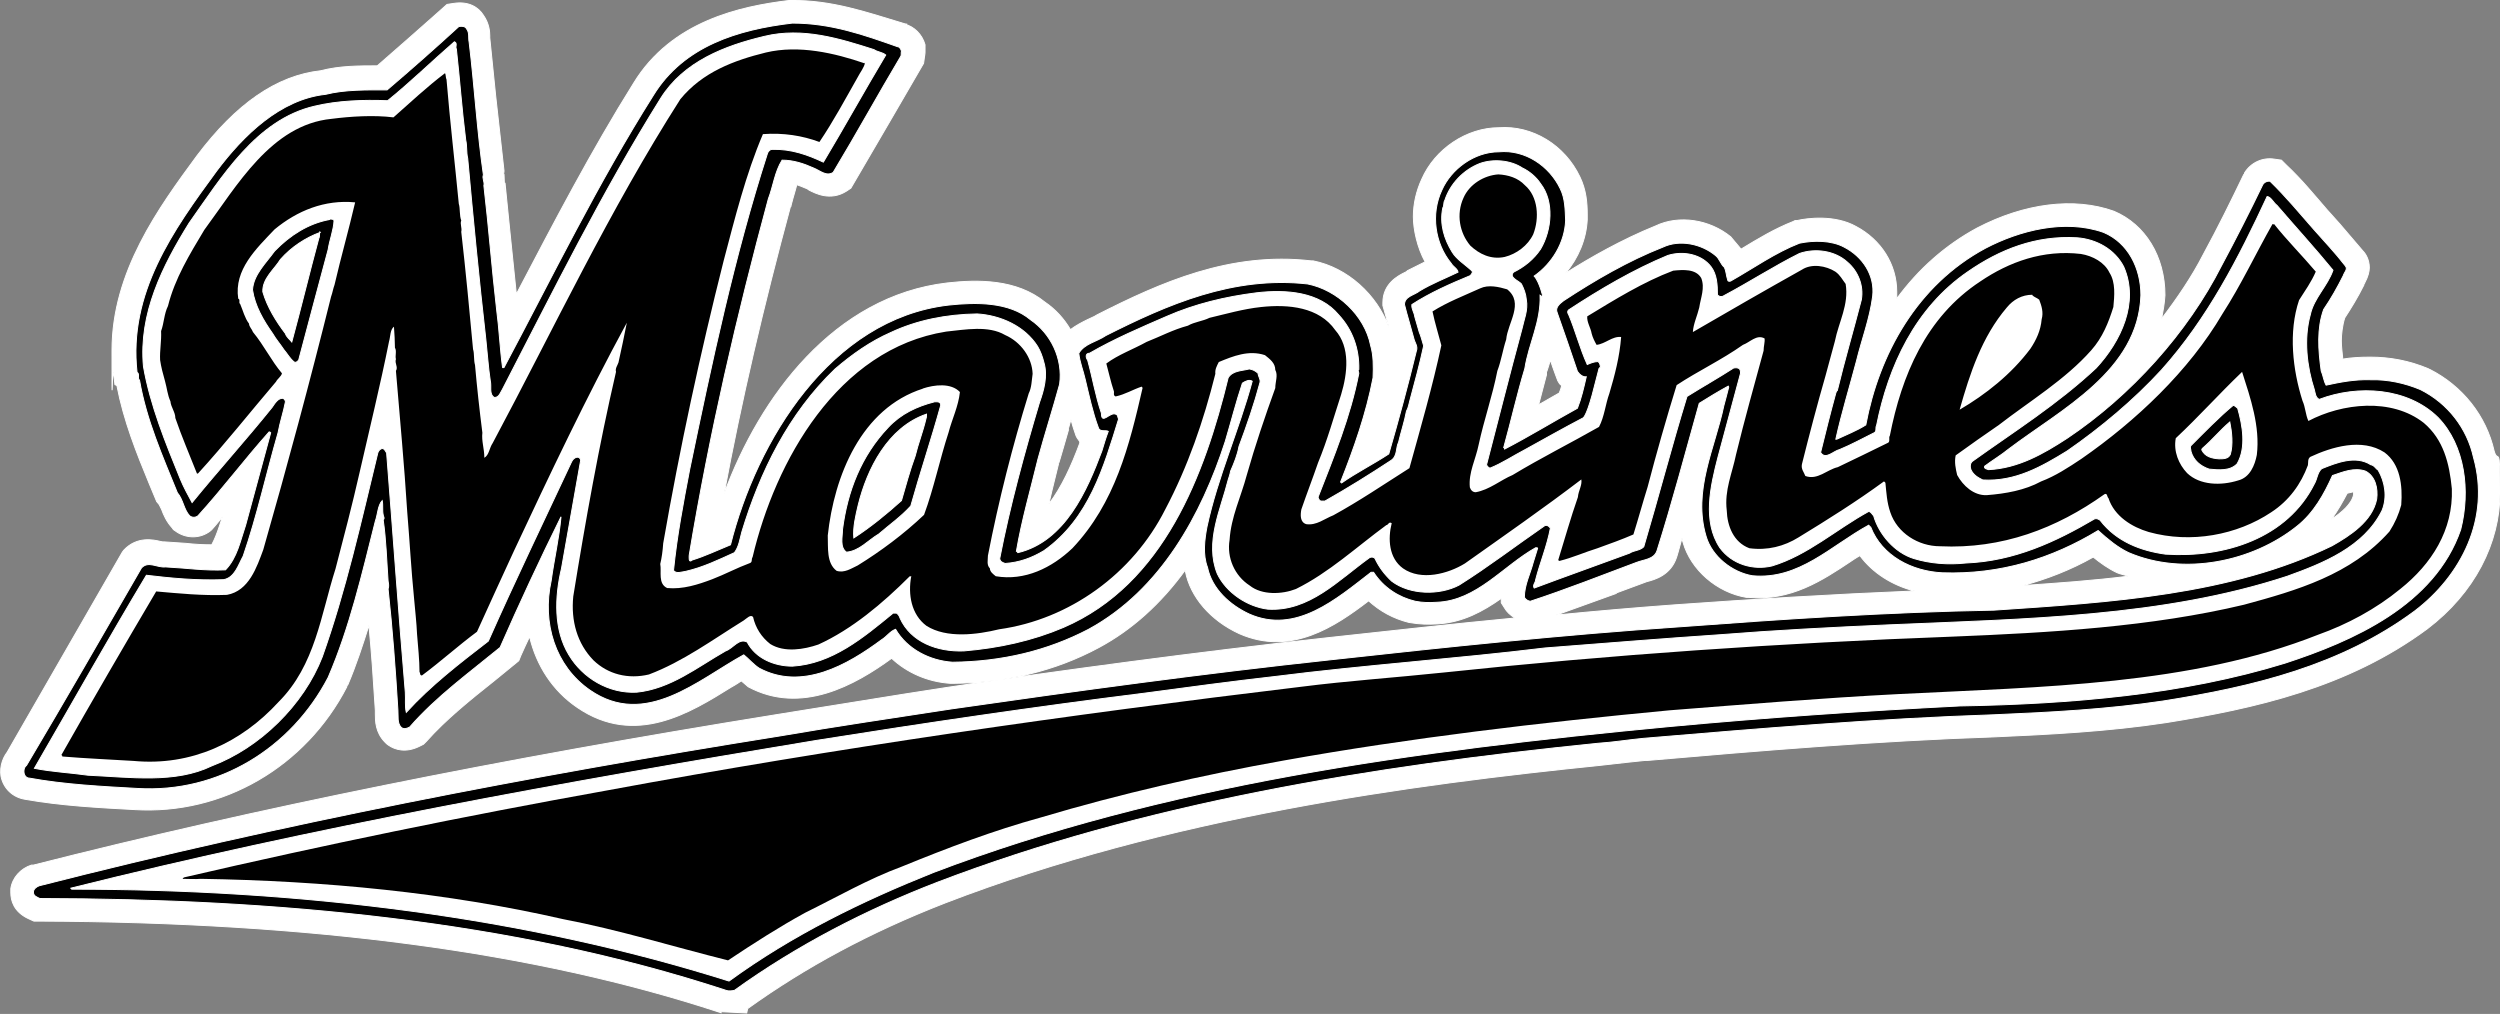 <svg id="_レイヤー_1" xmlns="http://www.w3.org/2000/svg" viewBox="0 0 508.9 206.4"><rect x="0" y="0" width="508.9" height="206.4" fill="#808080" stroke="none"/><defs><style>.cls-2{fill:#fff;stroke:#fff;stroke-width:.2px}</style></defs><path class="cls-2" d="M161 .1h-.4c-9.9 1.2-23.9 4.2-31.6 16.8-8.7 13.9-16.3 28.5-23.7 42.6l-.2.3c-.4-3.6-2.3-22.6-2.3-22.6v1.6c-.1 0-.2-3.3-.2-3.3 0-.1-.3 1.7-.3 1.7l.3-2.4-1.7-15.3-1.2-11.8v-.2-.2c0-.8-.1-2.5-1.3-4.2-1-1.6-3-2.9-6.1-2.4L91 .9l-2.7 2.4s-9.5 8.4-11.5 10.1c-3.7 0-7.7 0-11.5 1-9 1-17.2 6.7-25.2 17.3-7.8 10.6-17.3 23.6-17.3 39.6s0 3 .3 4.6l.3 2.4s.3.1.4.2c1.4 7.2 4 13.7 6.6 20l1.5 3.6.5.6.5 1c.4 1.1 1 2.5 2.2 3.8l.2.3.3.2c2.2 1.7 5.2 1.7 7.3 0l.3-.3s1.4-1.6 2.1-2.5c-.2.5-.6 1.8-.6 1.8-.5 1.5-1 2.8-1.6 3.9-1.8 0-3.5-.1-5.3-.3l-4.4-.3h-.3l-.5-.1c-1.3-.3-4.7-1.1-7.4 1.8l-.3.4-23.6 41 .7-.9C.6 153.9-.1 156 .2 158c.5 2.5 2.4 4.3 4.9 4.7 7.3 1.3 14.9 1.7 22.3 2.1 17.9 1.1 34.8-8.7 43.2-25v-.2l.2-.2c1.7-4 3-8 4.3-12.1.5 5.2.9 10.8 1.3 17.3v.7c0 1.4 0 3.8 2 5.8l.3.3.4.3c1.3.9 3.5 1.6 6.3.2l.8-.4.6-.6c4-4.5 9-8.5 13.9-12.4l4.9-4 .4-1c.6-1.4 1.2-2.6 1.8-3.9 1.4 5.9 4.7 11 9.7 14.4 11.8 8.1 23.1 1 31.3-4.1 0 0 1.1-.6 2.1-1.3.5.4 1.4 1.2 1.4 1.2 10.8 5.8 21.8-.4 29.2-5.8 3.1 2.9 7.3 4.8 12 5.1h.4c10.8-.1 20.9-2.5 29.8-7.3 6.7-3.6 12.6-8.9 17.6-15.8v.3c1 5.2 5.1 10 11 12.7 10.5 4.6 19.5-1.5 26.3-6.7 2.3 2.1 5 3.6 8.2 4.4 2.3.4 3.9.4 5.8.3 5.2-.3 9.3-2.6 13-5.2v.9l.7 1.1c.4.7 1.1 1.4 2.1 2-12.6 1.2-25.2 2.6-38 4-27.3 3-54.4 6.7-77.4 10.1l-9 1.4-26.1 4.2C101.5 154.6 52 164.6 6.8 176.1h-.4c-2.2.7-3.9 2.6-4.2 4.8v.8c0 1.6.6 3.9 3.6 5.3l1.1.5H8c55.5.2 100.8 6.2 138.3 18.5l.6.2-.8-.3 5.9.3.2-.9c11.7-8.4 24.8-15.5 40.2-21.5 45.4-17.5 95.1-24.1 133.3-28l5.3-.6 3.8-.4h.5c23-2 46.9-4 70.6-4.8 11.3-.5 23.2-1.1 35-2.9 18.1-2.9 37-7.1 53.2-19.1 9.6-7.3 14.8-17.4 14.8-27.8s-.4-5.6-1.2-8.4c-1.6-7.1-6.4-13.2-13.1-16.6h-.1l-.1-.1c-4-1.7-8-2.4-11.9-2.4-2 0-3.9.1-5.6.4-.1-1.2-.3-2.5-.3-3.7s.2-3.2.7-4.7c1.3-2 2.6-4.1 3.9-6.7v-.2c.1 0 .2-.2.2-.3.6-1.1.9-2.2.9-3 0-1.7-.8-2.9-1.3-3.4l-4.7-5.5-1.7-1.9-.9-1c-2.6-3-5.2-6.2-8.3-9.1l-1-1-1.4-.2c-2.4-.4-4.8.7-6.1 2.8v.2c-.1 0-.2.2-.2.2-2.5 5.2-5.2 10.7-8.2 16.2-2.3 4.5-5.3 8.9-8.5 13.1.3-1.5.6-3.1.7-4.8 0-7.9-4-14.4-10.4-17.1-8.1-2.9-18.2-1.6-27.8 3.4-6.5 3.5-12 8.4-16.4 14.4v-1.4c0-5.6-3.2-10.6-8.3-13.3-4.3-2.4-9.9-1.7-12-1.2h-.4l-.4.2c-3.8 1.5-7.1 3.5-10.4 5.5l-.2.1-2.1-2.5c-4.3-3.5-10.5-4.5-15.3-2.2-6.9 2.8-13.2 6.4-18.3 9.6 2.6-3.1 4.2-6.9 4.4-10.9v-.2-.8c0-2.4-.2-5-1.5-7.7-3.1-6.5-9.7-10.5-16.5-10-6.5 0-13 4.3-15.7 10.5-1.1 2.4-1.7 5-1.7 7.6s.8 6.3 2.4 9.2l-3.6 1.8-.2.2-.4.2c-1.2.6-4.4 2.2-4.4 6.1v.6s1.2 4.2 1.2 4.4c-2.4-6.6-8.4-12.1-15.4-13.5h-.4c-16.5-1.9-30.6 4.4-43.6 11l-.5.3-1.5.7c-1 .5-2.2 1.1-3.4 2-1.3-2.2-3-4.1-5.2-5.6-5.8-4.7-13.7-4.6-19.9-3.9-23 2.7-38.1 23.1-45.4 42.9 3.5-18.8 8-38.1 13.6-58.8v.4c-.1 0 .9-3.4.9-3.4.1-.4.2-.7.3-1.1.6.2 1.1.4 1.8.7.2 0 .7.4.7.4 1.2.6 4.3 2.3 7.6.2l.9-.6 8-13.7 6.8-11.7c0-.1.3-2.1.3-2.1l-.2.9.2-1V9.1c-.6-2.1-2.2-3.7-4.2-4.2h.5c0 .1-.9-.2-.9-.2C176.4 2.5 169.3 0 161 .1zM61.3 46.2v0zM291 55.5c.1.2.2.4.4.5l-.4-.6zm-8 13.2V68.7zm31.8 7.6v-.6c.1 0 .4-1.2.8-2.4.5 1.6 1.5 4.2 1.5 4.2l.3.5c.1.2.3.3.5.5-.1.5-.3 1-.5 1.5-1.6.9-3.7 2.1-4.2 2.4.7-2.6 1.6-6.1 1.6-6.1zm-130.3 6.8zm32.9 4.4s.4-1.3.6-2.1c.3 1.1.6 2.1 1 3.2.1.3.4.8.8 1.3v.3c-1.7 4.6-3.7 9-6.3 12.4.2-.9.4-1.7.6-2.6l1.4-5.7c0 .2 2-6.8 2-6.8zm234 7.1zm27.7 5.5V100.7c-.4 1.9-2.4 3.6-4.5 5 1.3-1.8 2.3-3.6 3.2-5.3.5-.1.9-.2 1.3-.3zM329 120.7l5.4-2 .8-.3c1.6-.4 4.9-1.3 6.1-5 0 0 .5-1.6 1.1-3.9 0 .3.1.6.2.9 1.6 5.6 6.9 10.2 12.9 11.2h.4c8.6.8 15.1-3.5 20.8-7.3 0 0 1-.7 1.9-1.2 2.6 3.5 6.5 6 11.1 7.2-16.8.7-33.2 1.7-48.5 2.8-8.2.6-16.3 1.3-24.4 2.1 4.7-1.7 12.2-4.4 12.2-4.4zm97.1-7.3c1.5 1.2 3 2.3 4.9 3.2.7.3 1.5.4 2.2.7-7.1.9-14.4 1.4-21.5 1.9 4.9-1.3 9.8-3.2 14.4-5.8z"/><path d="M313.5 60.1c.2 5.4-2.3 9.8-3.1 14.9-1.6 5.3-2.8 10.7-4.3 16.1.1.1.2.2.2.3 5-2.6 9.9-5.6 14.8-8.3.8-2 1.3-4.2 1.8-6.4-.7 0-1.4-.5-1.8-1.1-1.3-3.9-2.7-7.9-4.1-11.8-.5-1.1.5-1.9 1.3-2.5 6.4-4.2 13.1-8.1 20.2-11 3.4-1.6 7.8-.7 10.7 1.7.8.6 1 1.7 1.8 2.4.4.8.4 1.8.7 2.6 0 .3.4.3.6.2 4.6-2.6 9.1-5.8 14-7.7 2.9-.6 6.5-.6 9.1.8 3.7 1.9 6.3 5.7 5.8 10-.6 4.6-2.2 8.7-3.3 13.2-1.4 5.3-3 10.4-4.2 15.9h.2c1.9-.9 4-1.7 5.9-2.9 2.7-14.4 10.4-28.5 24.4-36 6.9-3.6 16.1-6 24-3.2 5 2.1 7.6 7.3 7.6 12.8-.5 15.4-16.2 23.2-26.9 31.3-1.6 1.3-3.3 2.3-4.9 3.5-.2.5.5.6.8.7 6-.3 11.1-3.2 16-6.4 13-8.7 24.5-21.5 31.4-35.1 2.9-5.4 5.7-10.9 8.4-16.5.3-.5.9-.8 1.5-.7 3.2 3.1 6 6.5 8.9 9.8 2.2 2.5 4.4 4.8 6.4 7.4.6.7-.2 1.3-.4 2-1.2 2.4-2.5 4.7-4 6.9-1.4 3.9-1.1 8.2-.5 12.5.4.9.5 2 1 2.9 2.8-.6 5.7-1.2 9-1.1 3.6-.1 7.1.7 10.2 2 5.6 2.8 9.5 7.9 10.8 13.8 3.5 12.4-2.5 24.1-12 31.3-15 11-32.8 15.4-51.2 18.3-11.4 1.7-22.7 2.3-34.4 2.8-24 .8-47.6 2.8-71.4 4.8-3.1.3-6.1.8-9.2 1-46.4 4.7-92.4 12.2-134.5 28.3-14.5 5.6-28.5 12.8-41.3 22-.5.1-1.2.2-1.7 0C104.3 187.3 56 183 8.1 182.9c-.6-.3-1.3-.5-1.3-1.3 0-.6.6-1.1 1.2-1.3 49.3-12.6 99.5-22.3 150.8-30.5 11.6-2 23.2-3.7 34.9-5.5 25.7-3.7 51.2-7.2 77.2-10 23.6-2.6 47.2-5.1 70.9-6.7 21.4-1.6 42.4-3 64.1-3.4 23.8-1.6 48.2-3.1 68.8-13.1 3.7-2.1 8.2-5 9.1-9.5.3-2.2-.3-4.7-2.3-5.7-2.3-.8-4.6.2-6.7.9-1.7 3.8-3.8 7.6-7.2 10.3-9.1 7.3-23.1 10.2-34.3 5.4-2.3-1.1-4.2-2.7-6.2-4.5-9.4 5.7-19.9 9-31.7 8.6-6.2-.3-12.3-3.4-14.6-9.3-.2 0-.3-.3-.4-.4-7.7 4.2-14.2 11.1-23.7 10.2-4.1-.7-8.2-3.9-9.4-8-2.8-9.3 1.8-18 3.6-26.6.3-1.2.7-2.5 1-3.8q0-.1-.1-.2c-2 1.1-4 2.3-5.9 3.5-2.8 10-5.5 20.2-8.6 30-.6 1.8-2.7 1.8-4.2 2.4-7.2 2.7-14.3 5.5-21.6 7.9-.5-.1-.9-.3-1.2-.8 0-2.5 1.2-4.8 1.8-7.1.3-1 .6-1.9.9-2.9h-.4c-6.6 3.7-12 10.7-20.1 11.2-1.6 0-2.8 0-4.4-.2-3.4-.8-6.5-2.8-8.5-5.9 0-.1-.4-.1-.5 0-7 5.4-15.3 12.7-24.8 8.5-3.9-1.8-7.6-5.1-8.5-9.5-1-2.6-.6-5.7-.1-8.3 2.2-10.2 6.5-19.6 9.2-29.6-.6-.4-1.4.1-2 .4-1.3 3.9-2.3 7.9-3.5 11.9-4.8 14.8-13.1 30.2-27.8 38.2-8.4 4.4-17.7 6.6-27.7 6.7-4.6-.3-9.2-2.6-11.6-6.7-1.1.4-1.8 1.5-2.8 2.1-7 5.2-16.3 10.5-25 5.8-1.2-.8-2.1-1.9-3.1-2.7-9.3 5.1-20 15-31.3 7.2-7.1-4.9-9.8-13.7-7.9-22.3.6-4.4 1.6-8.6 2-12.9-4.3 8.7-8.5 17.7-12.4 26.6-6.2 5.1-13 10-18.4 16.2-.6.3-1.1.5-1.7.1-.9-.9-.6-2.3-.7-3.5-.5-8.3-1.1-16.4-2-24.7.2-.6.1-1 0-1.6-.3-4.2-.4-8.4-1-12.5.4-.3 0-.7 0-1-.2-.9 0-2-.2-2.9-.9 1-.9 2.8-1.4 4.2-2.7 10.7-5.2 21.6-9.6 31.8-7.5 14.4-22.3 23.6-38.8 22.6-7.2-.4-14.9-.8-22-2.1-.6 0-1-.5-1.1-1-.1-.6 0-1.2.5-1.6 7.9-13.3 15.6-26.7 23.4-40.2 1.4-1.5 3.2 0 4.9-.2 4.1.2 7.9.8 12.2.6 2.4-2.5 3-5.9 4.1-9.1 1.7-6.3 3.4-12.6 5.1-18.8-.1 0-.2-.2-.3-.2-5 5.6-9.5 11.5-14.5 17.1-.5.4-1.2.4-1.7 0-1.2-1.3-1.3-3.3-2.5-4.7-3-7.4-6.3-14.8-7.7-22.9-.5-.4.1-1.3-.5-1.6-1.8-16.1 7.3-28.9 16.2-41 5.4-7.2 12.9-14.6 22.2-15.6 3.9-1 8.6-.9 12.5-.9 4.7-4 9.8-8.5 14.6-12.9.6-.1 1.3-.1 1.6.5.6.8.3 1.8.5 2.7 1.1 9.1 1.6 18 2.9 27-.3.7.3 1.4.1 2.2 1 8.6 1.6 16.6 2.6 25.3.5 3.7.7 8.1 1.2 11.8.1 0 .2-.1.3-.1 9.9-18.6 19.1-37.5 30.4-55.4 6.2-10.1 17.3-13.4 28.3-14.7 7.9 0 14.6 2.4 21.4 4.8.4.1.7.5.8.9-.1.3 0 .7-.1 1-4.7 7.9-9.1 15.9-13.8 23.7-1.4.9-2.7-.4-4-.9-2-.9-4.1-1.6-6.4-1.6-1.5 2.4-1.8 5.3-2.8 7.9-6.4 23.7-12 47.8-16.1 72.5 0 .3-.2 1.7.6 1 2.6-.8 5.1-2 7.8-3.1 5.3-21.1 20.3-46 44.4-48.8 5.6-.6 12.3-.7 16.7 3 4.1 2.8 6.6 7.9 5.9 13.1-1.4 5.1-3 10.1-4.4 15.2-1.5 6.2-3.3 12.4-4.4 18.8.1 0 .2.2.3.3 9.6-2.3 14.1-12.7 17.1-20.7.4-1.3.8-2.7 1.3-4-.5-.3-1.7.2-2-.7-1.2-3.2-1.9-6.6-2.7-9.9-.4-1.8-1.1-3.4-1.3-5.3 1.2-2 3.6-2.3 5.5-3.6 12.5-6.3 25.9-12.3 41.1-10.5 6 1.2 11.6 6.4 12.8 12.5.6 2 .6 4.3.5 6.6-1.4 7.3-3.9 14.4-6.6 21.2 0 .1.1.1.2.2 3-2.1 6.4-3.8 9.6-5.9 2-6.9 3.9-13.9 5.6-20.9.4-1-.3-1.7-.5-2.6-.6-2.3-1.3-4.5-1.9-6.9 0-1.7 2-1.9 3.1-2.8 2.5-1.5 5.1-2.5 7.8-3.8-.1-.7-1-1.1-1.4-1.8-3.3-4-4.2-10-1.9-14.9 1.9-4.3 6.6-7.8 11.6-7.8 5.4-.5 10.3 2.9 12.5 7.5 1 2 1 4.2 1.1 6.5-.2 4.5-2.7 8.7-6.4 11.3 1.1 1.2 1.8 4.3 1.8 4.3zM65.2 47.4c-3 1.1-5.9 3-8.1 5.5-1.3 2.1-3.7 3.9-3.6 6.6.9 3.1 2.7 6 4.6 8.5.2.7 1 1.3 1.3 1.7 1.9-7 3.6-14.1 5.5-21.1.2-.3.1-.9.2-1.3zm123.4 37c-7.9 2.7-12.1 11.2-13.9 18.5-.5 2.1-1.1 4.6-.9 6.7 3.4-2.2 6.7-4.9 9.7-7.6.9-3.1 1.7-6.1 2.8-9.1.6-2.5 1.6-5 2.2-7.6.1-.2.1-.6.1-.8zM453.9 86c-2 1.7-3.5 3.6-5.6 5.4-.1 0-.1.2-.1.3.7 1.4 2.1 1.7 3.5 1.8.9 0 1.9 0 2.3-.9.6-2 .3-4.6-.1-6.6z" fill="#fff"/><path d="M313.5 60.1c.2 5.4-2.3 9.8-3.1 14.9-1.6 5.3-2.8 10.7-4.3 16.1.1 0 .2.2.2.3 5-2.6 9.9-5.6 14.8-8.3.8-2 1.3-4.2 1.8-6.4-.7.1-1.4-.5-1.8-1.1-1.3-3.9-2.7-7.9-4.1-11.9-.5-1.1.5-1.9 1.3-2.5 6.4-4.2 13.1-8.1 20.2-10.9 3.4-1.6 7.8-.7 10.7 1.7.8.6 1 1.7 1.8 2.4.4.8.4 1.8.7 2.6 0 .3.4.3.6.2 4.6-2.6 9.1-5.8 14-7.7 2.9-.6 6.5-.6 9.1.8 3.7 1.9 6.3 5.7 5.8 10-.6 4.6-2.2 8.7-3.3 13.2-1.4 5.3-3 10.5-4.2 15.9h.2c1.9-.9 4-1.7 5.9-2.9 2.7-14.4 10.4-28.5 24.4-36 6.9-3.6 16.1-6 24-3.2 5 2.1 7.6 7.3 7.6 12.8-.5 15.4-16.2 23.2-26.9 31.3-1.6 1.3-3.3 2.3-4.9 3.5-.2.5.5.6.8.7 6-.3 11.1-3.2 16-6.4 13-8.7 24.5-21.5 31.4-35.1 2.9-5.4 5.7-10.9 8.4-16.5.3-.5.9-.8 1.5-.7 3.2 3.1 6 6.5 8.9 9.8 2.2 2.5 4.4 4.8 6.4 7.4.6.7-.2 1.3-.4 2-1.2 2.4-2.5 4.7-4 6.9-1.4 3.9-1.1 8.2-.5 12.5.4.9.5 2 1 2.9 2.8-.6 5.7-1.2 9-1.1 3.6-.1 7.1.7 10.2 2 5.6 2.8 9.5 7.9 10.8 13.8 3.5 12.4-2.5 24.1-12 31.3-15 11.1-32.8 15.4-51.2 18.3-11.4 1.7-22.7 2.3-34.4 2.8-24 .8-47.6 2.8-71.4 4.8-3.1.3-6.1.8-9.2 1-46.4 4.7-92.4 12.2-134.5 28.3-14.5 5.6-28.5 12.8-41.3 22-.5.1-1.2.2-1.7 0C104.3 187.3 56 183 8.1 182.9c-.6-.3-1.3-.5-1.3-1.3 0-.6.6-1.1 1.2-1.3 49.3-12.6 99.5-22.3 150.8-30.5 11.6-2 23.2-3.7 34.9-5.5 25.7-3.7 51.2-7.2 77.2-10 23.6-2.6 47.2-5.1 70.9-6.7 21.4-1.6 42.4-3 64.1-3.4 23.8-1.6 48.2-3.1 68.8-13.1 3.7-2.1 8.2-5 9.1-9.5.3-2.2-.3-4.7-2.3-5.7-2.3-.8-4.6.2-6.7.9-1.7 3.8-3.8 7.6-7.2 10.3-9.1 7.3-23.1 10.2-34.3 5.4-2.3-1.1-4.2-2.7-6.2-4.5-9.4 5.7-19.9 9-31.7 8.6-6.2-.3-12.3-3.4-14.6-9.3-.2-.1-.3-.3-.4-.4-7.7 4.2-14.2 11.2-23.7 10.3-4.1-.7-8.2-3.9-9.4-8-2.8-9.3 1.8-18 3.6-26.6.3-1.2.7-2.5 1-3.8l-.1-.2c-2 1.1-4 2.3-5.9 3.5-2.8 10-5.5 20.2-8.6 30-.6 1.8-2.7 1.8-4.2 2.4-7.2 2.7-14.3 5.5-21.6 7.9-.5-.1-.9-.3-1.2-.8 0-2.5 1.2-4.8 1.8-7.1.3-1 .6-1.9.9-2.9 0-.1-.2-.1-.4-.1-6.6 3.7-12 10.8-20.1 11.1-1.6.1-2.8.1-4.4-.2-3.4-.8-6.5-2.8-8.5-5.9h-.5c-7 5.4-15.3 12.7-24.8 8.5-3.9-1.8-7.6-5.1-8.5-9.5-1-2.6-.6-5.7-.1-8.3 2.2-10.2 6.5-19.6 9.2-29.6-.6-.4-1.4 0-2 .4-1.3 3.9-2.3 7.9-3.5 11.9-4.8 14.8-13.1 30.2-27.8 38.2-8.4 4.4-17.7 6.6-27.7 6.7-4.6-.3-9.2-2.6-11.6-6.7-1.1.4-1.8 1.5-2.8 2.1-7 5.2-16.3 10.5-25 5.8-1.2-.8-2.1-1.9-3.1-2.7-9.3 5.1-20 15-31.3 7.2-7.1-4.9-9.8-13.7-7.9-22.3.6-4.4 1.6-8.6 2-13-4.3 8.7-8.5 17.7-12.4 26.6-6.2 5.1-13 10-18.4 16.2-.6.3-1.1.5-1.7.1-.9-.9-.6-2.3-.7-3.5-.5-8.3-1.1-16.4-2-24.7.2-.6.1-1 0-1.6-.3-4.2-.4-8.4-1-12.5.4-.3 0-.7 0-1-.2-.9 0-2-.2-2.9-.9 1-.9 2.8-1.4 4.2-2.7 10.7-5.2 21.6-9.6 31.8-7.5 14.4-22.3 23.6-38.8 22.6-7.2-.4-14.9-.8-22-2.1-.6 0-1-.5-1.1-1-.1-.6 0-1.2.5-1.6 7.9-13.3 15.6-26.7 23.4-40.2 1.4-1.5 3.2 0 4.9-.2 4.1.2 7.9.8 12.2.6 2.4-2.5 3-5.9 4.1-9.1 1.7-6.3 3.4-12.5 5.1-18.8-.1-.1-.2-.2-.3-.2-5 5.6-9.5 11.6-14.5 17.1-.5.4-1.2.4-1.7 0-1.2-1.3-1.3-3.3-2.5-4.7-3-7.4-6.3-14.8-7.7-22.9-.5-.4.1-1.3-.5-1.6-1.8-16.1 7.3-28.9 16.2-41 5.4-7.2 12.9-14.6 22.2-15.6 3.9-1 8.6-.9 12.5-.9 4.7-4 9.8-8.5 14.6-12.9.6-.1 1.3-.1 1.6.5.6.8.3 1.8.5 2.7 1.1 9.1 1.6 18 2.9 27-.3.7.3 1.4.1 2.2 1 8.6 1.6 16.6 2.6 25.3.5 3.7.7 8.1 1.2 11.7.1.1.2 0 .3 0 9.9-18.6 19.1-37.5 30.4-55.4C139.2 9.3 150.3 6 161.3 4.7c7.9 0 14.6 2.4 21.4 4.8.4 0 .7.5.8.9-.1.3 0 .7-.1 1-4.7 7.9-9.1 15.9-13.8 23.7-1.4.9-2.7-.4-4-.9-2-.9-4.1-1.6-6.4-1.6-1.5 2.4-1.8 5.3-2.8 7.9-6.4 23.7-12 47.8-16.1 72.5 0 .3-.2 1.7.6 1 2.6-.8 5.1-2 7.8-3.1 5.3-21.1 20.3-46 44.4-48.8 5.6-.6 12.3-.7 16.7 3 4.1 2.8 6.6 7.9 5.9 13.1-1.4 5.1-3 10.1-4.4 15.2-1.5 6.2-3.3 12.4-4.4 18.8.1 0 .2.2.3.3 9.6-2.3 14.1-12.7 17.1-20.7.4-1.3.8-2.7 1.3-4-.5-.3-1.7.2-2-.7-1.2-3.2-1.9-6.6-2.7-9.9-.4-1.8-1.1-3.4-1.3-5.3 1.2-2 3.6-2.3 5.5-3.6 12.5-6.3 25.9-12.2 41.1-10.5 6 1.2 11.6 6.4 12.8 12.5.6 2 .6 4.3.5 6.6-1.4 7.3-3.9 14.4-6.6 21.2 0 .1.1.1.2.2 3-2.1 6.4-3.8 9.6-5.9 2-6.9 3.9-13.9 5.6-20.9.4-1-.3-1.7-.5-2.6-.6-2.3-1.3-4.5-1.9-6.9 0-1.7 2-1.9 3.1-2.8 2.5-1.5 5.1-2.5 7.8-3.8-.1-.7-1-1.1-1.4-1.8-3.3-4-4.2-10-1.9-14.9 1.9-4.3 6.6-7.8 11.6-7.8 5.4-.5 10.3 2.9 12.5 7.5 1 2 1 4.2 1.1 6.5-.2 4.5-2.7 8.7-6.4 11.3 1.1 1.2 1.8 4.3 1.8 4.3zM65.2 47.3c-3 1.1-5.9 3-8.1 5.5-1.3 2.1-3.7 3.9-3.6 6.6.9 3.1 2.7 6 4.6 8.5.2.7 1 1.3 1.3 1.7 1.9-7 3.6-14.1 5.5-21.1.2-.3.1-.9.2-1.3zm123.4 37c-7.9 2.7-12.1 11.2-13.9 18.5-.5 2.1-1.1 4.6-.9 6.7 3.4-2.2 6.7-4.9 9.7-7.6.9-3.1 1.7-6.1 2.8-9.1.6-2.5 1.6-5 2.2-7.6.1-.2.1-.6.1-.8zm265.3 1.6c-2 1.7-3.5 3.6-5.6 5.4-.1.1-.1.2-.1.3.7 1.4 2.1 1.7 3.5 1.8.9 0 1.9 0 2.3-.9.6-2 .3-4.6-.1-6.6z" stroke="#fff" stroke-width=".2"/><path class="cls-2" d="M325.8 74.7c-.1-.4-.1-.8-.5-1.1-.8 0-1.5.3-2.2.6-1.5-3.3-2.4-6.9-3.8-10.2 0 0-.4-.5 0-.9 6.4-4.2 13.2-8.2 20.2-11.1 3.2-1 6.9-.2 8.8 2.3 1.2 1.6 1.3 3.7 1.3 5.7.3.4.9.5 1.3.2 5.1-2.7 10.2-6 15.4-8.6 3.2-1.1 7.2-.6 9.8 1.8 2.1 1.8 3.3 4.7 2.8 7.6-1.6 6.2-3.4 12.3-4.9 18.5-.2.1-.2.3-.3.5-1.1 4-2.1 8-3.1 12.1 1 1.6 2.6-.3 3.9-.6 2.4-1 4.6-2.2 7-3.4.6-.3.2-1 .5-1.5 2.4-12 7.8-23.9 18.6-31.3 6.5-4.5 13.8-7.4 22.2-6.9 4 .3 7.7 2.4 9.5 5.9 3.2 7.3-.6 15.2-5.6 20.6-7.9 7.4-16.7 12.9-25.2 19-.5.4-.5 1.2-.3 1.7.5 1.1 1.4 1.6 2.4 2.1 6.6.4 12-2.7 17.2-5.9 6.8-4.7 13.6-10.4 19.2-16.5 9.4-10.5 15.7-22.8 21.5-35.3.8.1 1.3 1.3 2 1.8 3.6 4.2 7.8 8.8 11.4 13.2-1.1 3.2-3.9 5.7-4.6 9-1.4 5-.7 10.7.8 15.3.2.7.2 1.6 1 2 7.9-3 18-2.4 24.2 3.7 5.5 5.7 6.6 14.9 4.6 22.8-5.3 15.4-22 22.7-35.8 27.2-20.8 6.4-43.5 8.3-66.2 8.7-19.6 1-39.9 2.4-59.1 4.2-51.9 4.9-103.1 11.9-149.8 29.7-14.5 5.8-28.7 12.7-41.6 22.1C106.6 186.5 60.9 181 14.6 181c0-.2-.2 0-.2-.2 49.6-12.4 100.5-21.6 151.9-30.1 22-3.5 44.3-6.8 66.7-9.6 8.9-1.2 17.8-2.4 26.6-3.4 18.1-2.3 36.9-3.6 54.9-5.8 11.7-.9 23.8-1.9 35.7-2.7 11.2-.9 23-1.5 34.2-2 27.8-1.2 56-1.6 81.2-9.9 7.2-2.6 15.6-5.9 19.3-13.4 1.1-2.7.6-5.8-.8-8.2-.5-.3-.8-1-1.5-1.1-3.1-2-7-.4-10 .8-.9.8-.9 2.1-1.5 3.1-5.5 11-18.2 15.1-30.3 14.3-5.1-.7-10-2.6-13.3-6.9-.3-.2-.6-.4-1.1-.3-8 4.7-16.4 8.6-26.2 9-3.7.4-7.3.1-10.6-.9-3.9-1.2-7.1-4.9-8.2-8.7-.3-.3-.5-.8-1-.9-6.6 3.6-12.4 8.9-19.7 11.1-3.8.9-8.1-.3-10.6-3.7-3.6-5.4-1.9-12.6-.4-18.4 1.5-5.7 3.1-11.4 4.6-17.1 0-.4 0-1-.6-1.1-.3-.1-.5 0-.8 0-3.1 2-6.3 3.8-9.5 5.8-3.1 10.1-5.8 20.5-8.8 30.6-.8.8-2 .7-2.9 1.3-6.5 2.4-13 4.7-19.4 7.1-.4-.6.3-1.1.3-1.7.9-3.5 2.3-6.8 3-10.5-.3-.4-.8-.8-1.3-.4-5.8 4-11.4 8.3-17.3 12-4 2.1-10 2-13.7-.8-1.5-1.4-2.6-2.9-3.4-4.6-.2-.3-.7-.4-1.1-.2-6.4 4.6-12.3 11-20.7 10.5-4.2-.5-8.5-3.4-10.3-7.2-2.6-6.4.7-13.1 2.2-19.1.2-.6.4-1.2.5-1.8.7-1.6 1.4-3.3 1.7-5 1.6-4.3 3.1-8.6 4.3-13.1.1-.7-.4-1.2-.4-1.8-.5-.5-1.1-.8-1.8-.9-1.5.4-3.4.3-4.3 1.8-4.8 19.7-13.1 42-33.5 50.8-6.3 2.7-13.2 4.2-20.3 4.8-5.4.2-10.8-1.8-13-6.7-.1-.4-.4-.8-.7-1h-.7c-6.1 5-12.4 10.3-20.5 10.8-3.7 0-7.5-1.6-9.2-4.9-1.7-.9-2.9 1.3-4.4 1.8-5.8 3.3-11.2 7.7-18.1 8.4-5.7.3-11-2.9-13.8-7.6-3.1-5.1-2.9-11.7-1.5-17.6 1.3-7.3 2.6-14.7 3.9-22 0-.2-.2-.5-.4-.6-.7-.2-1.3.5-1.5 1-5.7 12.2-11.5 24.2-16.9 36.4-5.7 4.4-11.7 9-16.7 14.5-.3-1.3-.1-2.6-.2-4.1-1.4-16.5-2.5-32.3-3.8-48.7-.2-.3-.4-.8-.8-.9-.5 0-.9.5-1 .9-3.4 14-6.5 28-11.3 41.5-3.8 9.8-12.7 18.5-22.5 22.2-7.4 3.6-16.5 2.3-25.2 1.9-3.5-.5-7.4-.7-10.9-1.4 7.6-13.1 15-26.3 22.8-39.3 5 .6 10.2 1.1 15.7.9 2.3-.4 3-3 4-4.8 2.8-8.1 4.7-16.8 7.1-25.1.4-2.2 1.1-4.2 1.5-6.3 0-.3-.2-.5-.4-.7-1.1-.2-1.8 1.1-2.3 1.8-5.3 6.6-11.1 13-16.3 19.4-.8-1.5-1.7-3.1-2.4-4.8-3-7.4-6.1-14.9-7.5-22.9-1-10.8 3.9-20.5 9.3-29.2 6.6-9.3 13.7-21.1 25.6-23.8 4.6-1.1 9.8-1.3 14.8-1.1 4.6-3.7 9.1-8.1 13.6-12 .7.3.1 1 .4 1.5.7 6.3 1.1 12.1 1.9 18.5.3 1.3.1 2.5.4 3.7 1.1 12.1 2.3 24.6 3.7 36.9.3 2.7.5 5.8.9 8.4.3 1.2-.3 2.7.8 3.4 1 .1 1.3-1.1 1.7-1.7 10.3-19.9 20.2-40 32.2-59.2 4.7-7.5 13.1-10.7 21.1-12.6 7.8-1.9 15.4.5 22.3 2.7.7.5 1.7.5 2.4 1.1-4.3 7.2-8.4 14.6-12.7 21.8-3.2-1.5-6.5-2.7-10.4-2.6-.5 0-.9.5-1 .9-6.7 20.8-11.3 42.5-15.8 64.2-1.3 6.8-2.6 13.6-3.3 20.6.5.8 1.7.3 2.5.2 3.5-.8 6.6-2.3 9.9-3.8.9-1.2 1.1-2.7 1.5-4.2 3.7-12.2 9.5-24.1 19-33.2 3.5-3 7.2-5.6 11.3-7.4 5.3-2.5 11.3-3.7 17.6-3.8 4.8.3 9.7 2.5 12.3 6.6.6 1 1 2.1 1.3 3.3.8 2.7 0 5.6-.9 8.1-3.1 10.4-6 21-8.1 31.8.1.7.6.8 1.1 1 2.9-.2 5.4-1.1 7.9-2.6 9.2-6.5 12.2-17.1 15.2-26.8-.2-.3-.1-.9-.6-1-1.2-.5-2.9 2.3-2.9-.2-1.2-3.5-1.8-7.2-2.8-10.8-.4-.5-.5-1.4.4-1.4 5-2.9 10.4-5.2 15.7-7.5 5.7-2.5 11.9-4 18.3-4.8 6-.7 12.8-.2 16.7 4.5 2.8 3 4.2 6.9 4.1 11.1-.3.2 0 .5 0 .8-1.7 8.8-5.1 17-8.3 25.2.1.3.2.7.6.8h.8c4.6-2.6 9.1-5.4 13.5-8.3 1.3-.9.9-2.5 1.5-3.7.5-2.1 1.2-4.2 1.6-6.3.4-.7.5-1.5.7-2.2 1-3.7 2-7.4 2.8-11.1-.3-.9-.5-1.9-.9-2.8-.3-1-.6-2.1-.9-3.1-.1-.9-.7-1.6-.6-2.5 3.7-2.4 7.8-4.2 11.9-5.9.2-.3.6-.6.3-1-1.3-1.2-3.1-2.3-4-3.8-1.6-2.6-2.6-5.7-1.9-9 .3-.4.1-1.1.4-1.5 1.1-3.4 3.8-6.2 7.1-7.5 2.7-1 6.3-.7 8.7.9 1.3.6 2.8 1.8 3.7 3.2 2.8 3.6 2.3 9.4 0 13.3-1.4 2.1-3.3 3.6-5.5 4.7-1 1.1 1 1.7 1.6 2.4.5 1 .9 2 1 3.2.4 2.1-.5 4.1-.9 6-2.5 9.2-4.8 18.4-7.2 27.6.1.3.4.6.7.7 2.5-1 4.7-2.5 7.2-3.8 3.8-2.1 7.7-4.3 11.7-6.4 0 0 .6 0 1.9-4.7l1.4-5.4zM67 44.7c-4.2.8-7.9 3.1-11.1 6.4-1.8 2.5-4.3 4.8-4.5 7.9.5 3.3 2.2 6.2 4.1 8.9.7 1.2 1.5 2.1 2.3 3.3.7.8 1.2 1.8 2.1 2.5.4.2.7-.2.9-.4 2-7.5 4-15.1 6-22.5.3-2 1.1-3.9 1.2-5.9-.2-.4-.7-.3-1.1-.3zm123.2 37.1c-3.5.9-6.8 2.4-9.4 5.2-5.5 5.8-8.3 13-9.3 20.8 0 1.5-.6 3.6.8 4.6 2.6-.2 4.4-2.4 6.6-3.7 2.2-1.9 4.5-3.5 6.5-5.7 1.9-6.8 4.2-13.6 6.1-20.5 0-.9-.9-.7-1.5-.7zm264.4.7c-2.9 2.4-5.9 5.5-8.6 8.2-.3.4 0 .7 0 1.2.5 1.8 1.9 3 3.7 3.6 2 .2 4.3.4 5.7-1.1 1.9-3.3 1.1-7.8.1-11.3-.3-.2-.6-.6-1-.6z"/><path d="M176.1 12.7c-.2 1.1-1 2-1.5 3-2.5 4.4-4.9 8.9-7.8 13.2-3.5-1.3-7.3-1.9-11.5-1.6-3.5 8.2-5.7 17.1-8 25.8-4.8 19-8.9 38-12.3 57.5-.1 1.5-.3 3-.6 4.2.3 1.6-.5 4 1.4 4.9 3.2.3 6.3-.7 9.2-1.8 2.6-1 5-2.3 7.7-3.3.5-.2.2-.8.5-1.2 4.6-19.5 17.3-42.4 39.4-45.9 3.9-.4 8.6-1.3 12 .7 3.2 1.4 5.5 4.6 5.6 7.9-.2 1.4-.2 2.8-.8 4-3.3 10.7-6.1 21.7-8.3 33 0 .9-.3 1.9.4 2.6 0 .7.7 1.2 1.2 1.6 5.9 1 11.4-1.7 15.6-5.7 8.7-9.2 11.6-20.9 14.3-32.7-.1 0-.1 0-.2-.2-1.8.6-3.4 1.6-5.3 2-.6-.2-.2-.8-.4-1.2-.6-1.8-1-3.7-1.5-5.5 2.4-1.8 5.5-2.9 8.2-4.4 2.8-1.1 5.4-2.5 8.4-3.3 1.4-.8 3-.9 4.4-1.6 3.4-.8 6.8-1.8 10.5-2.2 5.6-.6 11.8 0 15.1 4.7 3.1 3.5 2.5 8.8 1.2 13.1-1.5 4.6-2.8 9.3-4.7 13.9-1.1 3.2-2.3 6.3-3.4 9.5-.2 1.1-.3 2.6 1 3 2.1.3 3.7-1.1 5.5-1.8 5.3-2.9 10.3-6.3 15.5-9.6 2.3-8.3 4.7-16.6 6.5-25-.6-2.3-1.3-4.5-1.8-6.9 3-1.9 6.4-3.2 9.7-4.7 1.7-.8 3.8-.3 5.5.2 3.5 2.8.1 6.8-.2 10.2-.7 2.1-1 4.3-1.8 6.4-1 5.1-2.7 9.9-3.8 15-.6 3-2.1 5.7-1.8 8.7.2.6.6 1 1.2 1 2.8-.5 5.1-2.5 7.5-3.5 5.8-3.5 11.8-6.5 17.6-9.8 1.1-2.1 1.3-4.6 2.1-6.8 1.1-3.7 2.1-7.5 2.4-11.5-1.8-.2-3.2 1.4-5 1.6-.4-.7-.8-1.5-1-2.3-.2-1.2-1-2.3-.9-3.5 5.6-3.4 11.4-7 17.5-9.3 2-.2 4.6-.4 5.7 1.5.8 2-.1 4-.4 6-.4 1.7-1.2 3.3-1.3 5 7.4-4.3 14.7-8.5 22.2-12.7 2-1.3 4.9-.8 6.8.4 1 .7 1.4 1.6 2.1 2.5.7 4.2-1.4 7.7-2.2 11.7-.6 2.3-1.3 4.7-1.9 7-1.7 5.9-3.3 12-4.8 18-.2 1 .4 1.6.7 2.4 2.5.9 4.4-1.3 6.6-1.8 3.4-1.6 6.8-3.3 10.3-5 .4-.4 0-1 .3-1.4 2.4-12.2 7.3-24.1 18.4-31.4 5.9-4 12.8-6.5 20.5-5.6 2.4.4 4.8 1.7 5.8 3.8 1.3 2 1 4.8.8 7-1 3.2-2.2 6.2-4.5 8.8-5.3 6-12.6 10.4-18.8 15.2-2.9 2-5.9 4.1-8.8 6.2-.3 1.4 0 2.7.3 4 1.2 2.2 3.4 4.2 6 4.1 3.9-.3 7.8-1 11.1-2.8 2.9-1.1 5.5-2.8 8.2-4.6 11.1-7.7 21.9-17.9 28.7-29.5 3.8-5.9 6.7-12.1 10.2-18.3 0 0 .2.2.3 0 2.6 3.3 5.8 6.5 8.5 9.7-.9 2.1-2.2 3.9-3.4 5.8-2.2 6.5-1.3 14.2.7 20.5.6 1.3.6 2.8 1.2 4.1 6.8-3.6 16.9-4.8 23.5.4 4 3.4 5.2 8.2 5.7 13.4.3 8.4-4.1 15.3-10.5 20.4-5 4.1-10.8 7.2-16.7 9.3-26 10.3-56.1 10.6-85.6 12.1-15.5.8-31.2 2.1-46.5 3.3-26.4 2.5-52.7 5.6-78.4 10.2-16.8 3-33.4 6.8-49.5 11.6-9.8 2.7-19 6.2-28.3 10-6.8 2.5-13.2 6.2-19.7 9.4-5.3 2.9-10.6 6.3-15.7 9.7-11.2-2.8-22.1-6.2-33.6-8.4-23.6-5.4-48.6-7.8-73.7-8.2-1.2.1-2.5 0-3.7 0 0-.2.2-.2.3-.3 28.4-6.6 57.1-12.5 86.1-17.7 46.4-8.6 93.8-15.4 141.3-21.1 9.4-1.2 19.5-1.9 29-2.9 33.8-3.6 68.6-6 103.5-7.3 19.9-.8 40.6-2 59.4-6.5 10.7-2.9 21.8-6.1 29.6-14.9 1.1-1.7 1.9-3.5 2.4-5.4.3-4-.2-8.3-3.4-10.7-4.6-3-10.8-1.1-15.1.9-.6.4-.4 1.2-.5 1.7-1.4 3.8-3.8 7.2-7.5 9.6-6.9 4.6-16.3 6.4-24.9 4-3.4-1-7-3.2-8.2-6.9-.3-.2-.2-1.1-.8-.8-9.8 7-20.9 11.2-33.5 10.6-4.4 0-8.7-2.7-10.1-6.9-.7-2-.8-4-1-6-.1-.2-.2-.2-.3-.3-5.6 4.1-11.5 7.8-17.4 11.4-2.9 1.8-6.3 2.7-10 2.2-3.2-1.2-4.5-4.5-4.6-7.7-.5-4.1 1.1-7.5 1.9-11.4 1.7-7 3.7-14.1 5.6-21.1 0-.9.3-1.8.2-2.5-1.6-.9-3 .8-4.4 1.3-4.4 3.1-9.1 5.3-13.5 8.2-2.1 6.8-4.1 13.8-5.9 20.7-1 3.2-1.9 6.5-2.9 9.7-2.3 1-4.8 1.9-7.3 2.8-2.6.8-5 1.9-7.8 2.6 0-.2-.2 0-.2-.2 1.3-4.2 2.5-8.5 4-12.8.1-1.3.9-2.4.7-3.6-7.6 5.8-15.8 11.5-23.7 17.1-3.4 2.1-8.9 3.6-12.6 1-2.9-2.1-3.1-6-2.3-9.2-.6-.4-.7.4-1.1.4-6 4.4-11.7 9.7-18.4 13-2.8 1.1-6.9 1.3-9.4-.7-3.1-2-4.7-5.7-4.1-9.3.3-4.7 2.3-8.7 3.5-13.2 1.7-6 3.7-11.9 5.8-17.7 0-1.3.6-2.6 0-3.7 0-1.4-1.1-2.2-2.1-3-3.3-1.1-6.5.2-9.4 1.4-.4.8-.8 1.5-.7 2.4-2.4 9.6-5.6 18.9-10.2 27.6-6.6 13.1-19.5 22.4-33.8 24.4-4.5 1.1-10.7 1.9-14.8-.7-3.1-2.3-3.8-6.4-3.1-10.1-.1-.2-.1.2-.3 0-5.6 5.6-11.8 10.8-18.6 13.9-2.9 1-6.9 1.7-9.8-.1-1.8-1.4-3-3.3-3.5-5.5-.5-.6-1.3.3-1.9.7-6.3 3.9-12.4 8.4-19.3 11-4.2 1-8.3 0-11.3-2.9-3.3-3.4-4.6-8-4.1-13 2.5-15.4 5.2-30.6 8.7-45.7-.2-.7.3-1.3.5-1.9.6-2.7 1.2-5.5 1.7-8.1-8.3 15.3-15.7 30.9-23 46.5-2.5 5.4-5 10.9-7.5 16.4-3.9 2.9-7.3 6-11.2 8.9-.5 0-.3-.5-.5-.7 0-2.4-.3-5.2-.5-7.7-.1-2.3-.4-4.9-.6-7.2-.6-6-.9-11.8-1.4-17.7-.6-9.6-1.5-19.1-2.3-28.7.5-.8-.3-1.5 0-2.4-.2-.6.2-1.7-.2-2.3 0-1.3-.1-2.9-.2-4.3-.8.6-.7 2-1 3-1.8 9-4 17.9-6 26.7-1.5 6.6-3.2 13.1-4.9 19.6-3 9.4-4.1 19.6-11.6 27.1-7.5 8.2-17.7 13.1-29.5 12-4.8-.3-9.7-.5-14.5-.9 0-.1 0-.2-.2-.3 6.3-11.1 12.8-22.3 19.3-33.3 4.6.4 9.4.9 14.4.7 4.5-.8 6.1-5.7 7.4-9.2 4.9-17.1 9.5-34.2 13.8-51.5.3-.8.4-1.6.7-2.4 1.3-5.6 2.9-11.2 4.2-16.8-6.2-.6-11.8 1.7-16.4 5.5-3.7 3.9-8.3 8.2-7.4 14.1.5.2 0 .8.4 1.1.6 1.4.9 2.8 1.8 4 0 .6.6 1.1.8 1.7 2.3 2.8 3.7 5.8 5.9 8.4-.1.6-1 1.2-1.2 1.7-5.2 6.1-10.5 12.8-15.9 18.7h-.2c-1.5-3.8-3.1-7.5-4.4-11.3 0-1.2-.9-2.2-1-3.4-.6-1.3-.7-2.7-1.1-4.1-.4-1.4-.8-2.9-1-4.3-.1-2 .3-3.8.2-5.9.6-1.6.6-3.5 1.4-5.1 1.4-5.6 4.4-10.5 7.4-15.5 6.6-8.9 13.6-21.4 25.9-22.6 3.9-.5 8.6-.8 12.6-.3 3.4-3 6.8-6.2 10.5-9 .2.4.1.9.3 1.3.7 8.5 1.7 17 2.5 25.3.3.9.1 2.4.5 3.4-.3.7.2 1.5 0 2.3.9 7.9 1.7 16.3 2.4 23.9.3.9.1 2.2.4 3.2.4 4.5.9 9.1 1.5 13.8-.2 1.7.4 3.2.4 5.1 1-.6 1-2 1.7-3 12.5-23.4 23.7-47.3 38.2-70 4.5-5.5 10.9-7.9 17.4-9.5 6.7-1.6 14 .1 20.1 2.2zM305 35.5c-2.9.2-5.9 2-7.1 4.8-1.5 3.3-.8 7.1 1.4 9.7 1.8 1.7 4.2 2.9 7 2.3 2.4-.6 4.7-2.3 5.8-4.6 1.3-3.3 1-7.7-1.7-10-1.4-1.5-3.4-2.1-5.4-2.2zM413.7 60c-2.1 0-3.9 1-5.2 2.6-5.1 6-7.5 13.4-9.6 20.8 5.3-3.1 10.5-7.2 14.4-12.4 1.2-1.8 2.1-3.7 2.3-6 .4-1.4 0-2.7-.5-4-.5-.4-1-.5-1.4-.9zm29.2 29.2c-.5 2.7.6 5.3 2.3 7.1 2.6 2.5 6.9 2.6 10.4 1.5 2.4-.6 3.4-3.1 3.8-5.2.7-5.8-1.3-11.6-3-16.9-4.8 4.6-8.8 9.1-13.5 13.5zm-255-10.1c-12.6 4-18.1 17.8-19.4 29.9.1 2.5-.3 5.6 1.8 7.2 1.6.5 3-.5 4.3-1.1 4.7-2.9 9.4-6.4 13.5-10.3 2-5.4 3.2-11.3 5-16.8.7-2.7 2-5.3 2.3-8.2-1.8-1.9-5.2-1.5-7.6-.7z"/></svg>